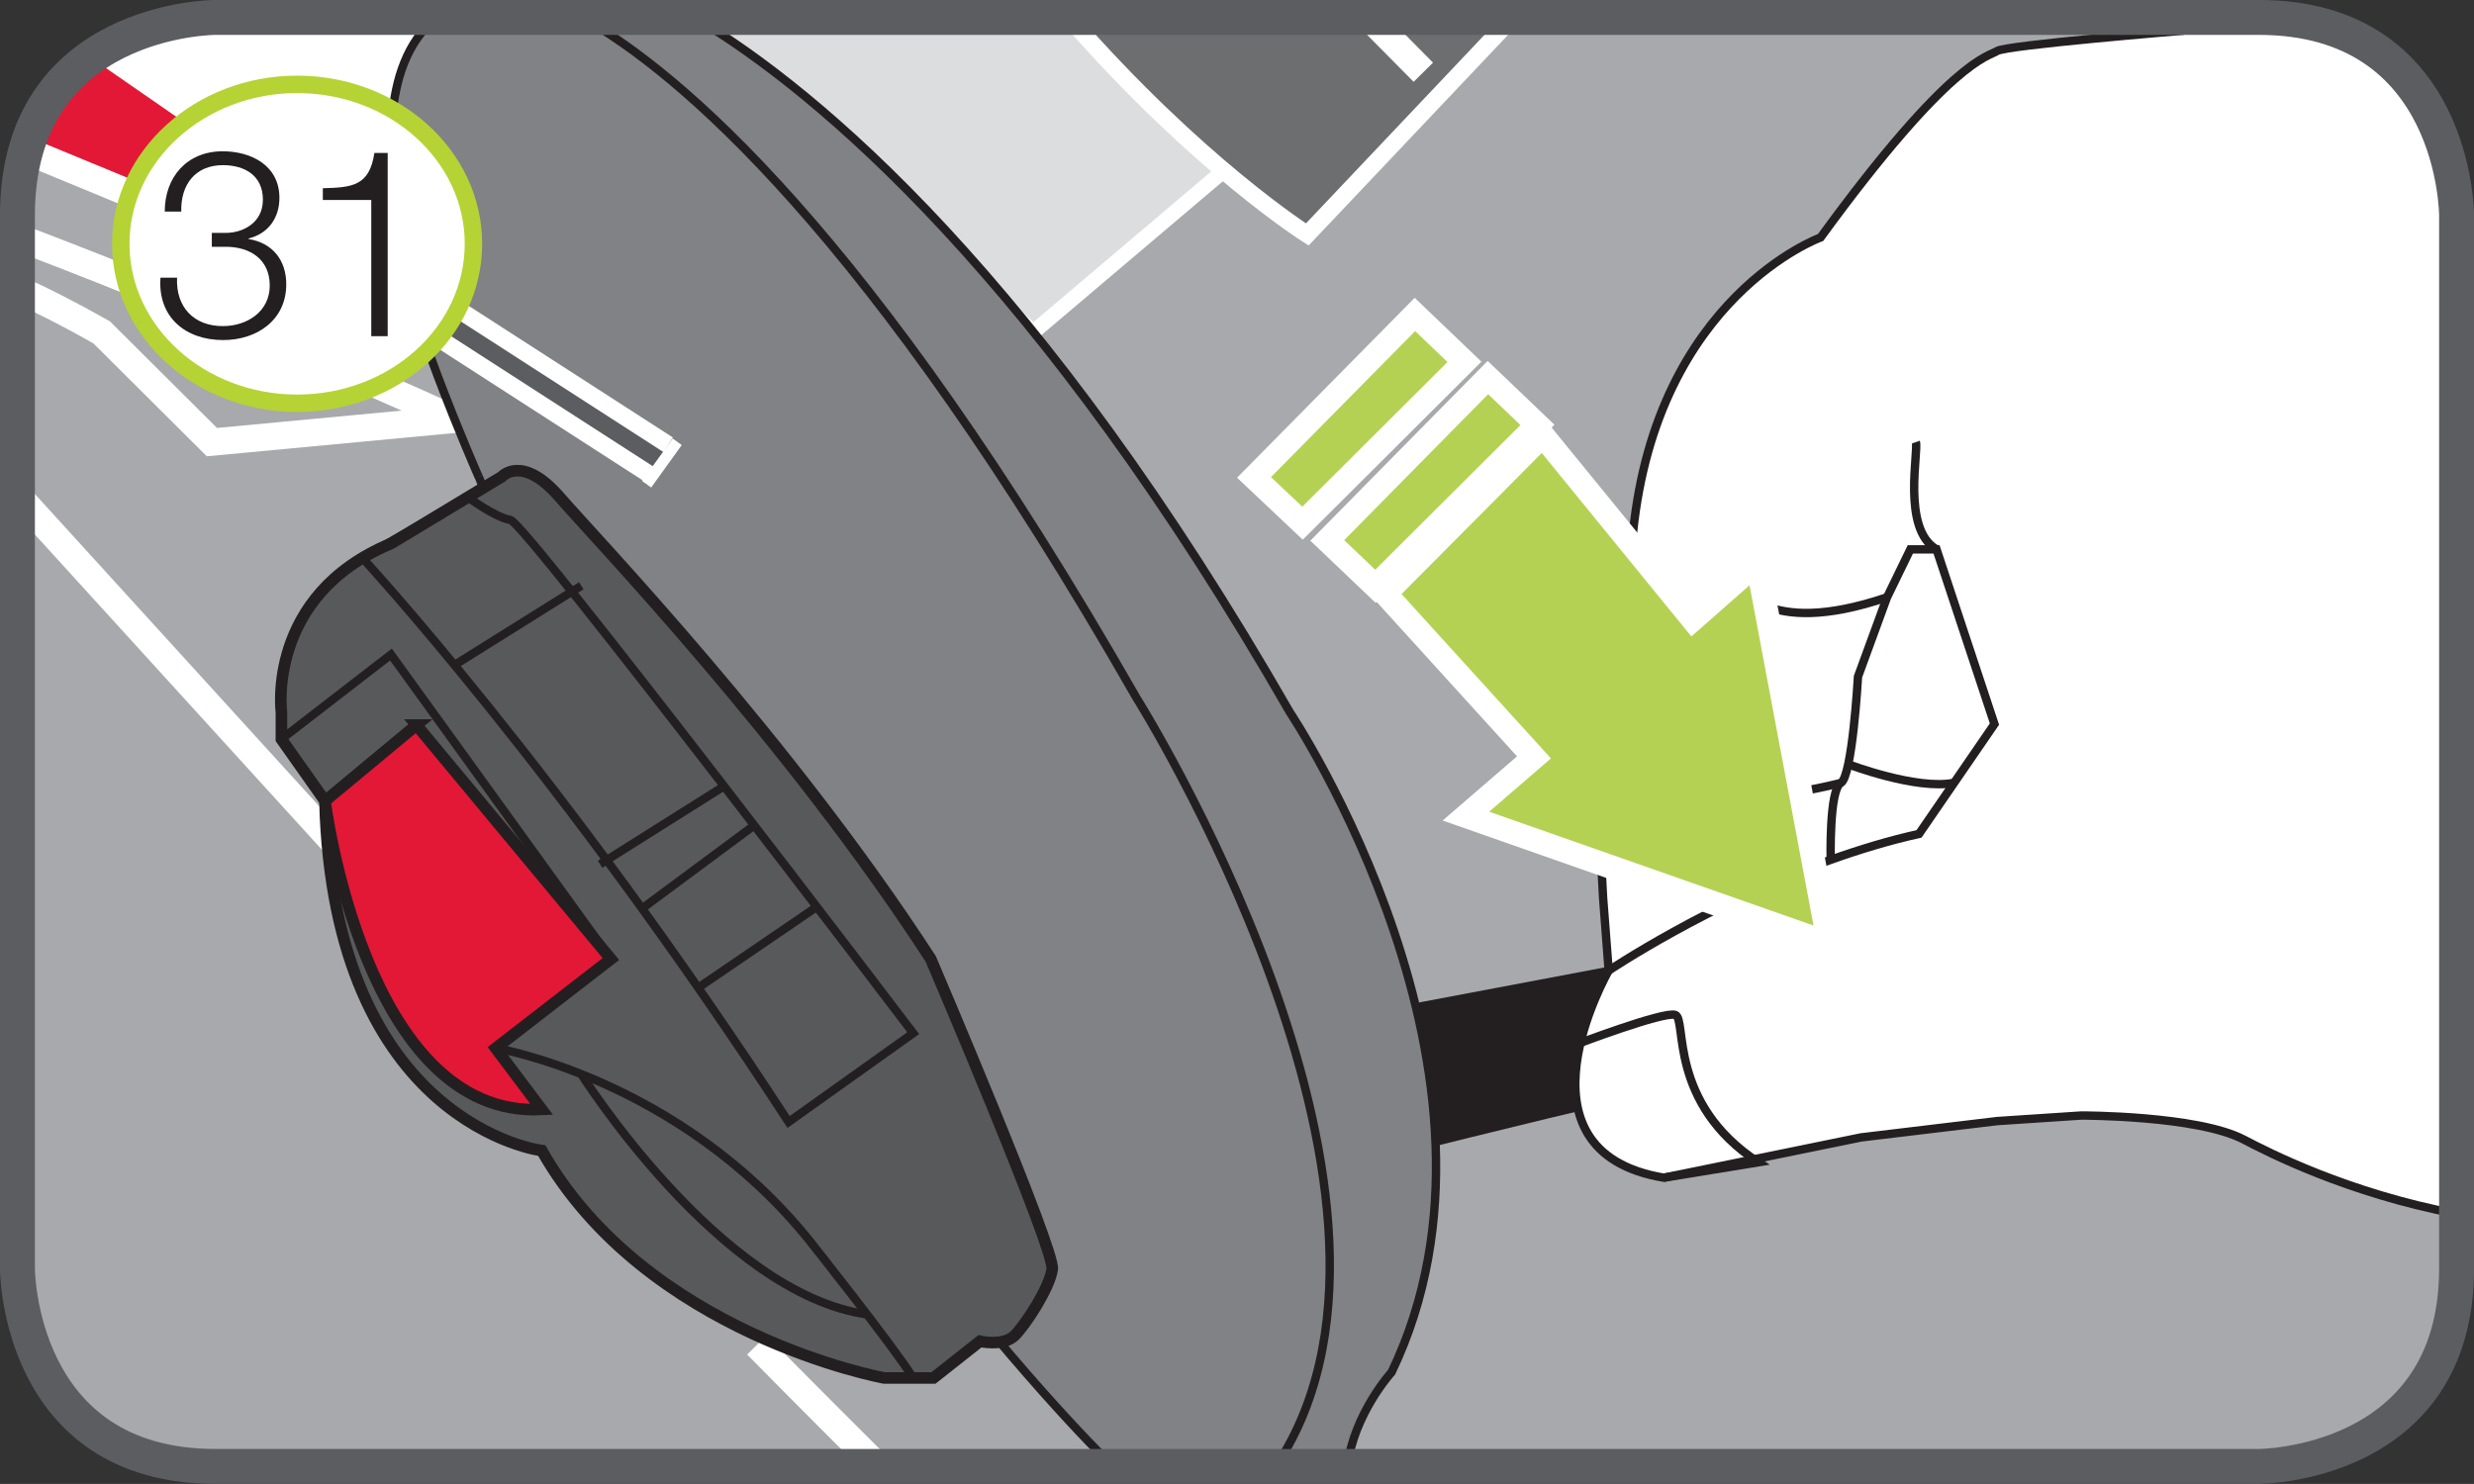 <?xml version="1.0" encoding="UTF-8"?>
<!DOCTYPE svg PUBLIC "-//W3C//DTD SVG 1.1//EN" "http://www.w3.org/Graphics/SVG/1.1/DTD/svg11.dtd">
<!-- Creator: CorelDRAW 2017 -->
<svg xmlns="http://www.w3.org/2000/svg" xml:space="preserve" width="25.001mm" height="15mm" version="1.1" style="shape-rendering:geometricPrecision; text-rendering:geometricPrecision; image-rendering:optimizeQuality; fill-rule:evenodd; clip-rule:evenodd"
viewBox="0 0 271.21 162.72"
 xmlns:xlink="http://www.w3.org/1999/xlink">
 <rect x="0" y="0" width="271.21" height="162.72" fill="#333333" stroke="none"/>
 <defs>
  <style type="text/css">
   <![CDATA[
    .str3 {stroke:#231F20;stroke-width:0.92;stroke-miterlimit:4}
    .str6 {stroke:white;stroke-width:2.6;stroke-miterlimit:10}
    .str5 {stroke:#231F20;stroke-width:1.27;stroke-miterlimit:10}
    .str4 {stroke:#231F20;stroke-width:1.27;stroke-miterlimit:4}
    .str10 {stroke:white;stroke-width:5.74;stroke-miterlimit:4}
    .str0 {stroke:white;stroke-width:2.99;stroke-miterlimit:4}
    .str2 {stroke:white;stroke-width:1.88;stroke-miterlimit:4}
    .str7 {stroke:#5C5D60;stroke-width:3.83;stroke-miterlimit:4}
    .str11 {stroke:#B5D334;stroke-width:1.91;stroke-miterlimit:2.613}
    .str8 {stroke:#5C5D60;stroke-width:5.74;stroke-linejoin:bevel;stroke-miterlimit:4}
    .str9 {stroke:white;stroke-width:1.91;stroke-linejoin:bevel;stroke-miterlimit:4}
    .str1 {stroke:white;stroke-width:1.65;stroke-linecap:round;stroke-linejoin:round;stroke-miterlimit:4}
    .fil3 {fill:none;fill-rule:nonzero}
    .fil8 {fill:#231F20;fill-rule:nonzero}
    .fil7 {fill:#58595B;fill-rule:nonzero}
    .fil5 {fill:#6D6E70;fill-rule:nonzero}
    .fil6 {fill:#808285;fill-rule:nonzero}
    .fil2 {fill:#A7A9AC;fill-rule:nonzero}
    .fil9 {fill:#B5D154;fill-rule:nonzero}
    .fil4 {fill:#DCDDDE;fill-rule:nonzero}
    .fil1 {fill:#E31836;fill-rule:nonzero}
    .fil0 {fill:white;fill-rule:nonzero}
    .fil10 {fill:#231F20;fill-rule:nonzero}
   ]]>
  </style>
 </defs>
 <g id="Слой_x0020_1">
  <path class="fil0" d="M23.61 1.91c0,0 -21.7,0 -21.7,21.69l0 115.5c0,0 0,21.7 21.7,21.7l223.99 0c0,0 21.7,0 21.7,-21.7l0 -115.5c0,0 0,-21.69 -21.7,-21.69l-223.99 0z"/>
  <path class="fil1" d="M9.95 6.31l32.91 22.79 -2.14 3.06 -38.28 -14c1.16,-5.74 4.15,-9.45 7.52,-11.85z"/>
  <path class="fil2" d="M2.83 16.51c18.36,7.6 42.82,17.67 42.82,17.67 0,0 69.5,-3.39 73.94,-8.47 1.52,-1.74 13.6,-11.6 28.82,-23.8l99.19 0c21.7,0 21.7,21.69 21.7,21.69l0 115.5c0,21.69 -21.7,21.69 -21.7,21.69l-223.99 0c-21.69,0 -21.69,-21.69 -21.69,-21.69l0 -115.5c0,-2.68 0.33,-5.04 0.92,-7.1z"/>
  <path class="fil3 str0" d="M2.83 16.51c18.36,7.6 42.82,17.67 42.82,17.67 0,0 69.5,-3.39 73.94,-8.47 1.52,-1.74 13.6,-11.6 28.82,-23.8"/>
  <polygon class="fil4" points="74.94,1.91 113.28,36.41 137.39,15.97 123.23,1.91 "/>
  <polyline class="fil3 str1" points="74.94,1.91 113.28,36.41 137.39,15.97 123.23,1.91 "/>
  <path class="fil3 str0" d="M82.97 147.48c0,0 5.04,5.14 13.26,13.32"/>
  <line class="fil3 str0" x1="1.92" y1="54.3" x2="48.22" y2= "105.16" />
  <path class="fil3 str0" d="M1.92 31.71c2.71,1.22 5.76,2.77 9.22,4.73l12.09 12.04 26.6 -2.5c0,0 -23.35,-10.65 -47.91,-19.97"/>
  <path class="fil5" d="M117.17 1.91c14.16,16.24 26.14,23.8 26.14,23.8l22.53 -23.8 -48.67 0z"/>
  <path class="fil3 str2" d="M117.17 1.91c14.16,16.24 26.14,23.8 26.14,23.8l22.53 -23.8"/>
  <path class="fil6" d="M52.47 52.28c0,0 -8.92,-20.23 -9.22,-27.9 -0.26,-5.91 -2,-17.07 4.61,-22.47l28.25 0c13.69,8.11 38.04,28.73 65.3,76.21 0,0 26.71,39.94 11.14,72.35 0,0 -4.13,4.53 -4.85,10.34l-25.67 0c-0.54,-0.56 -0.93,-0.93 -0.93,-0.93 0,0 -40.99,-40.03 -68.62,-107.6z"/>
  <path class="fil3 str3" d="M52.47 52.28c0,0 -8.92,-20.23 -9.22,-27.9 -0.26,-5.91 -2,-17.07 4.61,-22.47m28.25 0c13.69,8.11 38.04,28.73 65.3,76.21 0,0 26.71,39.94 11.14,72.35 0,0 -4.13,4.53 -4.85,10.34m-25.67 0c-0.54,-0.56 -0.93,-0.93 -0.93,-0.93 0,0 -40.99,-40.03 -68.62,-107.6"/>
  <path class="fil7" d="M35.63 87.83l-4.78 -6.77 0 -2.94c0,0 -1.72,-12.8 12.02,-18.52l12.13 -7.32c0,0 2.22,-2.53 6.35,2.23 4.13,4.76 25.1,26.61 40.68,50.64 0,0 13.66,31.95 13.32,34.03 -0.31,2.07 -2.87,6 -4.1,7.25 -1.26,1.24 -3.83,0.65 -3.83,0.65l-5.09 4.02 -5.4 0c0,0 -26.1,-4.74 -37.54,-24.93 0,0 -22.85,-2.81 -23.77,-38.35z"/>
  <path class="fil3 str4" d="M35.63 87.83l-4.78 -6.77 0 -2.94c0,0 -1.72,-12.8 12.02,-18.52l12.13 -7.32c0,0 2.22,-2.53 6.35,2.23 4.13,4.76 25.1,26.61 40.68,50.64 0,0 13.66,31.95 13.32,34.03 -0.31,2.07 -2.87,6 -4.1,7.25 -1.26,1.24 -3.83,0.65 -3.83,0.65l-5.09 4.02 -5.4 0c0,0 -26.1,-4.74 -37.54,-24.93 0,0 -22.85,-2.81 -23.77,-38.35z"/>
  <polyline class="fil3 str3" points="30.84,81.06 42.86,71.77 66.97,105.16 54.34,114.93 59.39,121.65 "/>
  <path class="fil1" d="M45.66 79.5l-10.03 8.33c0,0 4.32,34.81 23.76,33.83l-5.05 -6.72 12.63 -9.78 -21.32 -25.66z"/>
  <path class="fil3 str5" d="M45.66 79.5l-10.03 8.33c0,0 4.32,34.81 23.76,33.83l-5.05 -6.72 12.63 -9.78 -21.32 -25.66z"/>
  <path class="fil3 str3" d="M54.34 114.93c0,0 20.01,3.33 34.33,21.02 0,0 9.26,11.66 11.44,15.15"/>
  <path class="fil3 str3" d="M63.72 117.78c0,0 15.15,24.06 31.34,26.35"/>
  <path class="fil3 str3" d="M39.72 61.18c0,0 21.62,23.3 46.73,61.85l13.66 -9.74c0,0 -42.55,-56.02 -44.16,-56.28 -1.65,-0.26 -4.67,-2.5 -4.67,-2.5l-11.56 6.67z"/>
  <line class="fil3 str3" x1="49.83" y1="72.92" x2="63.72" y2= "64.23" />
  <line class="fil3 str3" x1="65.78" y1="94.77" x2="79.37" y2= "86.21" />
  <line class="fil3 str3" x1="70.38" y1="99.63" x2="82.7" y2= "90.49" />
  <line class="fil3 str3" x1="76.54" y1="108.31" x2="89.55" y2= "99.43" />
  <path class="fil8" d="M155.11 110.01l25.72 -4.86c0,0 2.53,14.9 1.57,14.7 -0.96,-0.2 -25.03,5.82 -25.03,5.82 0,0 -0.27,-8.7 -2.26,-15.67z"/>
  <path class="fil3 str3" d="M63.8 1.91c10.46,5.89 31.44,23.29 60.77,74.59 0,0 34.02,54.02 15.88,83.38 0,0 -0.1,0.35 -0.23,0.93"/>
  <path class="fil0" d="M176.35 106.43c0,0 -11.4,19.8 6.05,22.71l21.62 -4.42 14.92 -1.79 9.22 -0.61c0,0 12.71,-0.02 17.8,2.63 2.59,1.36 11.39,5.89 23.34,8.15l0 -109.49c0,0 0,-21.69 -21.7,-21.69l-6.16 0 -2.18 1.45c0,0 -19.36,1.59 -20.32,2.22 -0.96,0.63 -5.09,0.87 -19.36,20.45 0,0 -17.87,6.47 -20.55,32.25 0,0 -3.29,22.07 -3.6,25.51 -0.34,3.44 0.31,14.67 0.31,14.67l0.61 7.96z"/>
  <path class="fil3 str3" d="M176.35 106.43c0,0 -11.4,19.8 6.05,22.71l21.62 -4.42 14.92 -1.79 9.22 -0.61c0,0 12.71,-0.02 17.8,2.63 2.59,1.36 11.39,5.89 23.34,8.15m-27.86 -131.18l-2.18 1.45c0,0 -19.36,1.59 -20.32,2.22 -0.96,0.63 -5.09,0.87 -19.36,20.45 0,0 -17.87,6.47 -20.55,32.25 0,0 -3.29,22.07 -3.6,25.51 -0.34,3.44 0.31,14.67 0.31,14.67l0.61 7.96"/>
  <path class="fil3 str3" d="M172.67 114.57c0,0 9.72,-3.71 10.98,-3.28 1.3,0.43 -0.84,9.66 9.11,16.16l-10.37 1.69"/>
  <path class="fil3 str3" d="M176.35 106.43c0,0 10.91,-7.32 24.34,-12.15 3.14,-1.12 6.39,-2.11 9.68,-2.84l8.27 -12.04 -6.35 -19.16 -2.87 0 -2.56 5.27 -3.18 8.69c0,0 -0.61,10.91 -1.88,11.66 -1.3,0.75 -1.11,8.42 -1.11,8.42"/>
  <path class="fil3 str3" d="M185.91 84.9c0,0 0.92,4.65 15.88,0.96"/>
  <path class="fil3 str3" d="M202.6 83.8c0,0 7.5,2.86 11.6,2.04"/>
  <path class="fil3 str3" d="M189.74 64.23c1.26,-0.33 3.44,5.9 17.11,1.27"/>
  <path class="fil3 str3" d="M210.02 48.48c0.34,0.95 -1.57,9.53 2.26,11.75"/>
  <line class="fil3 str0" x1="156.03" y1="7.92" x2="150.08" y2= "1.91" />
  <path class="fil9" d="M142.79 57.37l17.76 -17.7 -5.43 -5.19 -17.64 17.86 5.32 5.02zm8 6.91l17.76 -17.7 -5.43 -5.19 -17.6 17.86 5.28 5.02zm18.33 -16.56l-17.26 17.37 16.3 17.96 -7.46 6.44 39.8 13.98 -7.85 -41.77 -7.08 6.23 -16.46 -20.2z"/>
  <polygon class="fil3 str6" points="142.79,57.37 160.54,39.68 155.11,34.48 137.47,52.35 "/>
  <polygon class="fil3 str6" points="150.78,64.29 168.54,46.59 163.11,41.4 145.5,59.26 "/>
  <polygon class="fil3 str6" points="169.11,47.73 151.85,65.1 168.16,83.05 160.7,89.49 200.5,103.46 192.65,61.69 185.57,67.92 "/>
  <path class="fil3 str7" d="M23.61 1.91c0,0 -21.7,0 -21.7,21.69l0 115.5c0,0 0,21.7 21.7,21.7l223.99 0c0,0 21.7,0 21.7,-21.7l0 -115.5c0,0 0,-21.69 -21.7,-21.69l-223.99 0z"/>
  <line class="fil3 str8" x1="72.21" y1="50.39" x2="22" y2= "18" />
  <line class="fil3 str9" x1="71.15" y1="51.99" x2="20.94" y2= "19.61" />
  <line class="fil3 str9" x1="73.25" y1="48.77" x2="23.04" y2= "16.39" />
  <line class="fil3 str10" x1="72.06" y1="50.41" x2="73.06" y2= "51.13" />
  <path class="fil0" d="M51.9 26.73c0,9.66 -8.65,17.49 -19.33,17.49 -10.64,0 -19.33,-7.83 -19.33,-17.49 0,-9.65 8.69,-17.48 19.33,-17.48 10.68,0 19.33,7.84 19.33,17.48z"/>
  <path class="fil3 str11" d="M51.9 26.73c0,9.66 -8.65,17.49 -19.33,17.49 -10.64,0 -19.33,-7.83 -19.33,-17.49 0,-9.65 8.69,-17.48 19.33,-17.48 10.68,0 19.33,7.84 19.33,17.48z"/>
  <path class="fil10" d="M17.59 30.46c-0.31,4.3 2.73,6.83 6.87,6.83 3.7,0 6.92,-2.18 6.92,-6.12 0,-2.64 -1.5,-4.53 -4.13,-4.96l0 -0.06c2.18,-0.54 3.38,-2.27 3.38,-4.45 0,-3.56 -3.1,-5.11 -6.22,-5.11 -3.91,0 -6.35,2.82 -6.35,6.61l1.81 0c-0.08,-2.99 1.58,-5.09 4.56,-5.09 2.41,0 4.39,1.15 4.39,3.79 0,2.55 -2.21,3.64 -4.08,3.64l-1.52 0 0 1.52 1.52 0c2.67,0 4.83,1.37 4.83,4.25 0,2.87 -2.5,4.45 -5.14,4.45 -3.21,0 -5.17,-2.12 -5.02,-5.31l-1.81 0zm23.1 6.4l1.81 0 0 -20.09 -1.46 0c-0.54,3.67 -2.5,3.78 -5.65,3.87l0 1.29 5.31 0 0 14.92z"/>
 </g>
</svg>
